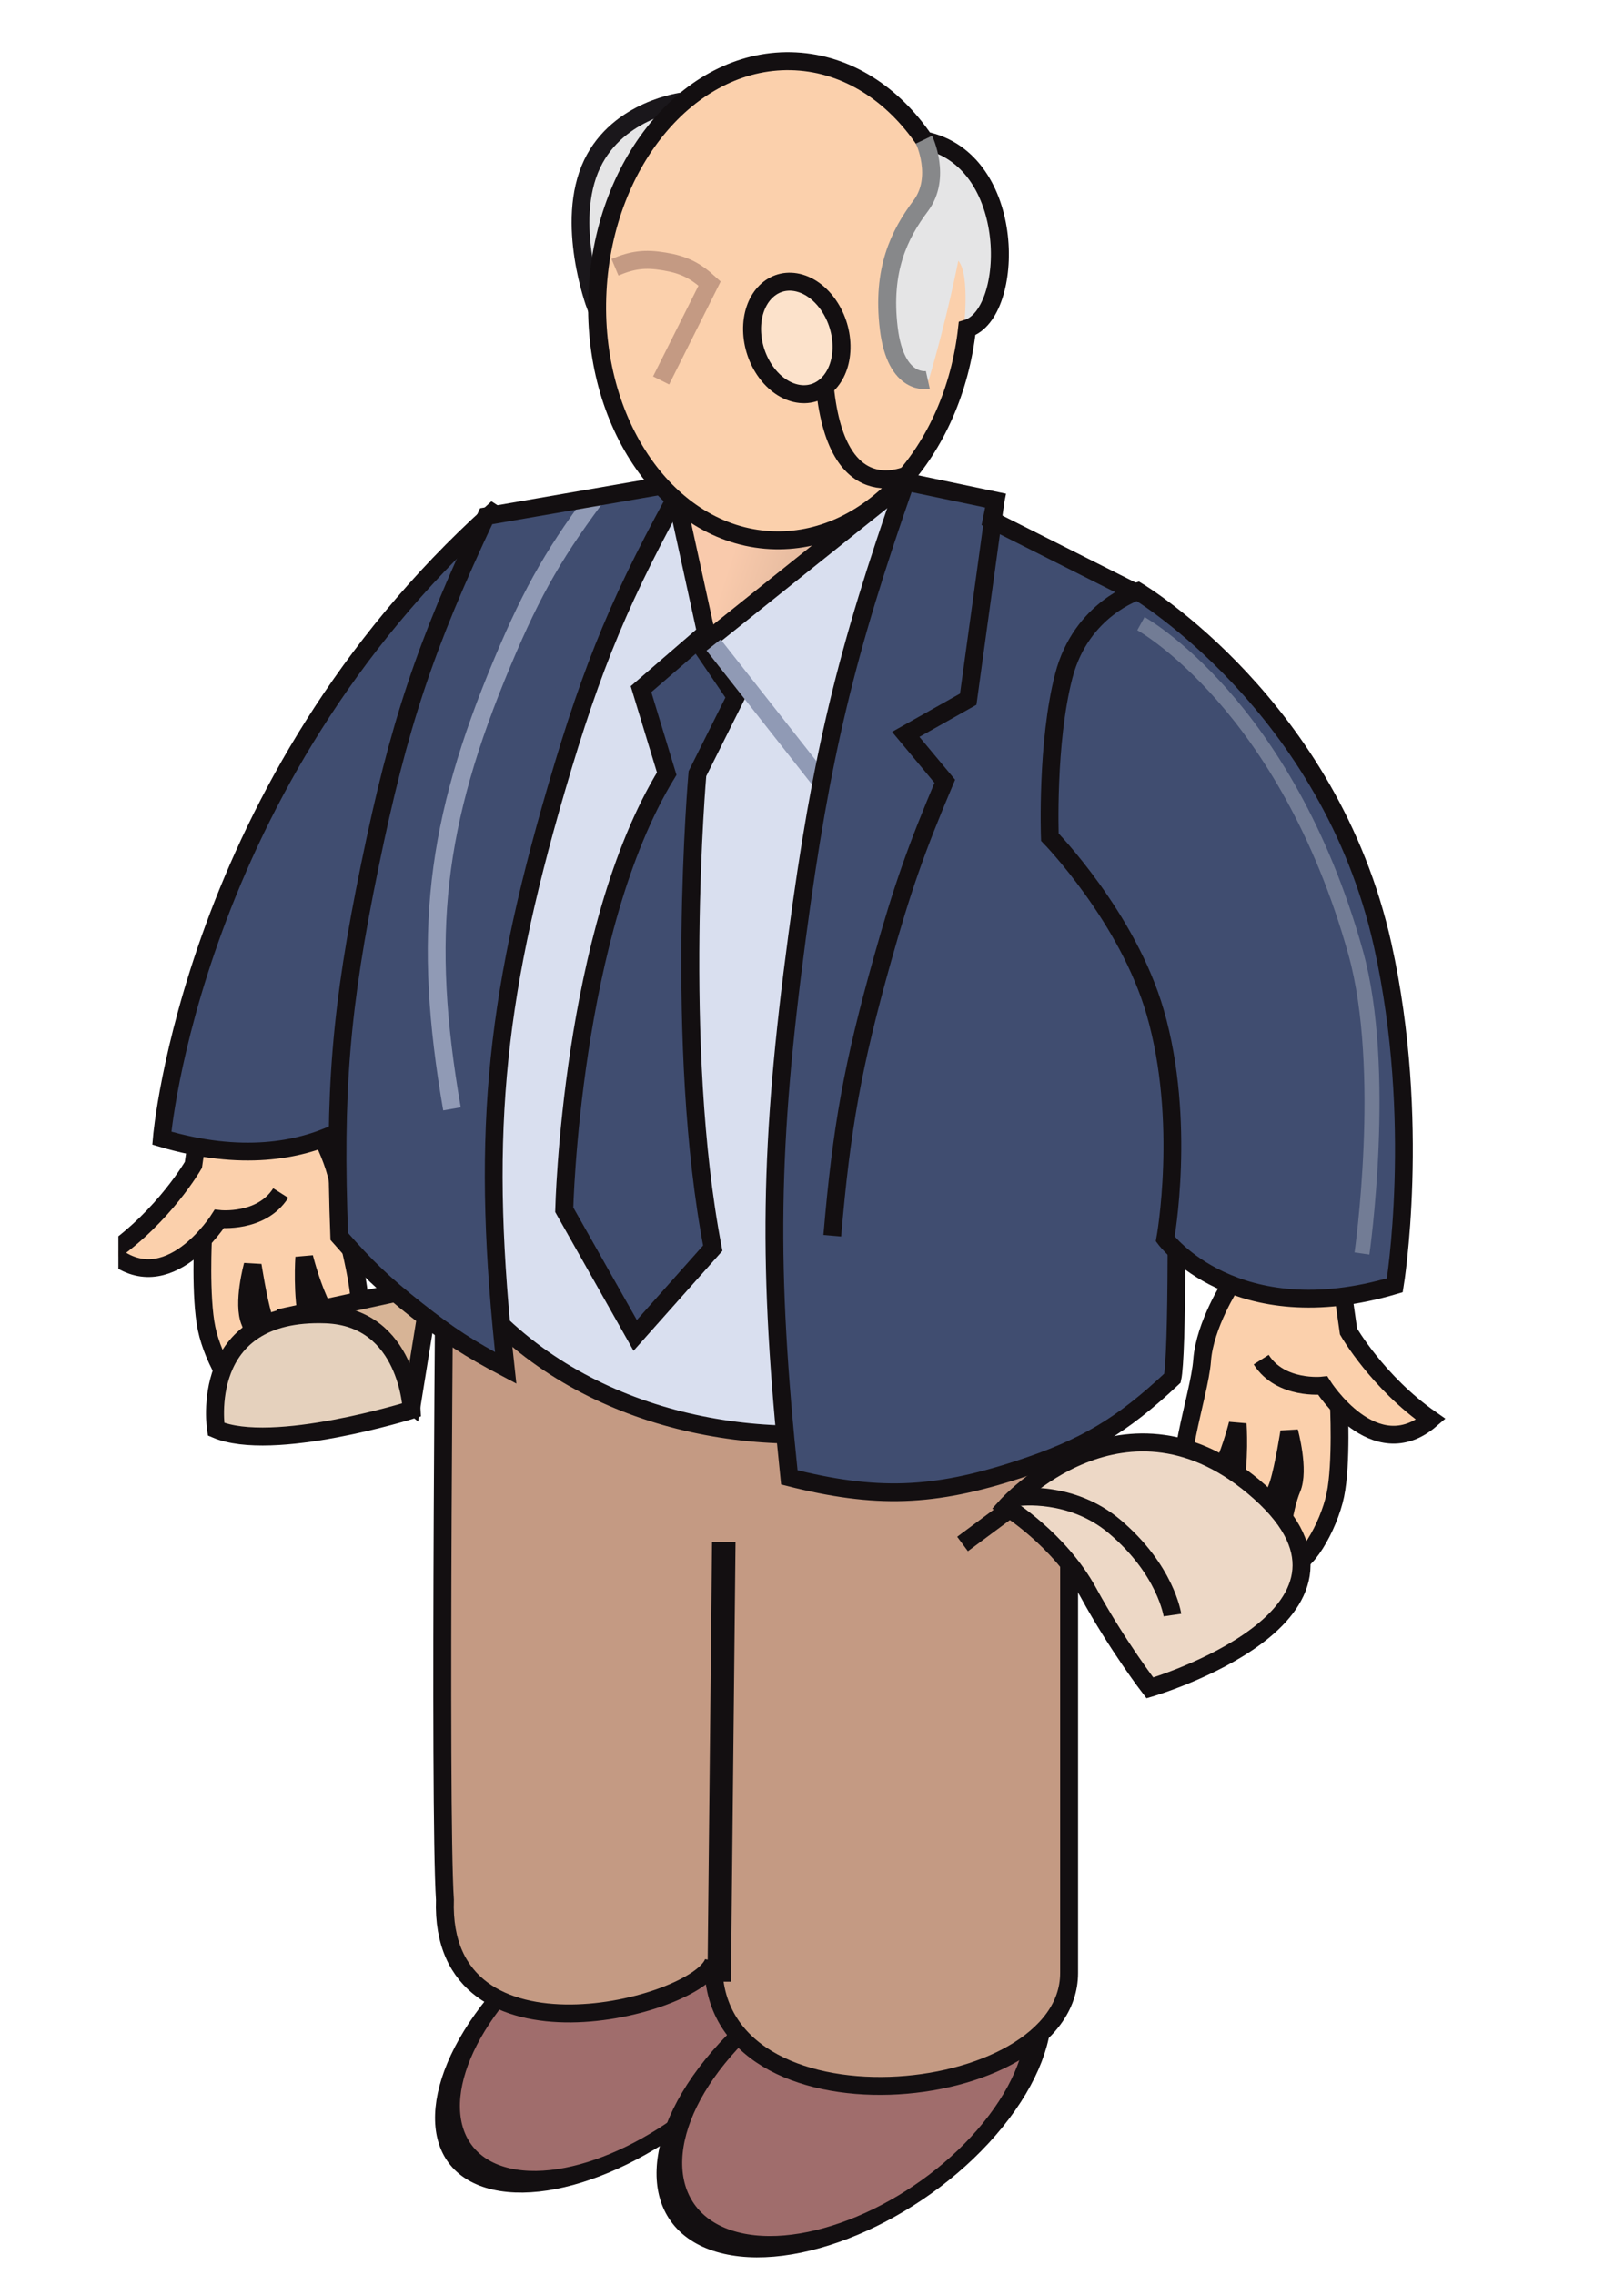 <?xml version="1.0" encoding="UTF-8" standalone="no"?>
<!DOCTYPE svg PUBLIC "-//W3C//DTD SVG 1.1//EN" "http://www.w3.org/Graphics/SVG/1.1/DTD/svg11.dtd">
<svg width="200px" height="280px" viewBox="0 0 202 331" version="1.1" xmlns="http://www.w3.org/2000/svg" xmlns:xlink="http://www.w3.org/1999/xlink" xml:space="preserve" xmlns:serif="http://www.serif.com/" style="fill-rule:evenodd;clip-rule:evenodd;stroke-miterlimit:3.864;">
    <g id="ArtBoard1" transform="matrix(0.458,0,0,0.754,-101.247,-354.661)">
        <rect x="221.109" y="470.495" width="438.972" height="438.972" style="fill:none;"/>
        <clipPath id="_clip1">
            <rect x="221.109" y="470.495" width="438.972" height="438.972"/>
        </clipPath>
        <g clip-path="url(#_clip1)">
            <g transform="matrix(2.285,0,0,1.542,-1611.41,-2096.8)">
                <g transform="matrix(0.8,0,0,0.72,-1311.27,791.644)">
                    <g transform="matrix(0.497,0.113,-0.477,0.589,2009.24,317.099)">
                        <circle cx="2941.3" cy="1555" r="44.343" style="fill:rgb(160,109,108);stroke:rgb(19,15,17);stroke-width:6.28px;"/>
                    </g>
                    <g transform="matrix(0.545,0.124,-0.477,0.589,1908.21,295.933)">
                        <circle cx="2941.3" cy="1555" r="44.343" style="fill:rgb(160,109,108);stroke:rgb(19,15,17);stroke-width:6.16px;"/>
                    </g>
                    <g transform="matrix(2.73,0,0,2.73,2698.34,1585.09)">
                        <path d="M0,-60.084C5.061,-70.856 34.258,-67.365 39.758,-53.063L39.758,-10.776C39.758,-2.169 16.834,0 17.108,-11.471C16.12,-8.585 -0.38,-4.31 0,-15.438C-0.38,-21.168 0,-60.084 0,-60.084Z" style="fill:rgb(196,154,131);fill-rule:nonzero;stroke:rgb(19,15,17);stroke-width:1.14px;"/>
                    </g>
                    <g transform="matrix(2.219,0,0,0.902,-3345.83,147.781)">
                        <path d="M2745.32,1562.53L2745.68,1477.8" style="fill:none;stroke:rgb(19,15,17);stroke-width:1.84px;"/>
                    </g>
                </g>
                <g transform="matrix(-34.12,0,0,30.72,835.533,1822.96)">
                    <path d="M0.664,-0.577L0.691,-0.393C0.691,-0.393 0.842,-0.11 1,-0.044C0.842,0.101 0.638,-0.11 0.638,-0.11C0.638,-0.11 0.651,0.136 0.624,0.265C0.597,0.393 0.495,0.571 0.436,0.544C0.377,0.518 0.414,0.313 0.447,0.238C0.479,0.162 0.436,0.007 0.436,0.007C0.436,0.007 0.414,0.146 0.393,0.216C0.371,0.286 0.259,0.518 0.193,0.459C0.128,0.4 0.183,0.356 0.209,0.243C0.236,0.13 0.226,-0.025 0.226,-0.025C0.226,-0.025 0.134,0.345 0.027,0.259C-0.053,0.195 0.07,-0.138 0.081,-0.284C0.091,-0.43 0.199,-0.595 0.199,-0.595L0.664,-0.577Z" style="fill:rgb(251,208,172);fill-rule:nonzero;"/>
                </g>
                <g transform="matrix(-0.353,2.228,2.475,0.318,824.635,1818.71)">
                    <path d="M-4.949,-5.348L-2.875,-5.348C-2.875,-5.348 0.152,-6.553 2.611,-9.193C4.84,-5.702 -0.102,-3.498 -0.102,-3.498C-0.102,-3.498 -0.174,-1.146 -2.011,-0.317" style="fill:none;fill-rule:nonzero;stroke:rgb(19,15,17);stroke-width:0.99px;"/>
                </g>
                <g transform="matrix(2.5,0,0,2.251,813.763,1825.6)">
                    <path d="M0,-2.675C0,-2.675 -0.173,0.678 0.194,2.437C0.56,4.196 1.953,6.626 2.759,6.259C3.565,5.892 3.052,3.096 2.612,2.071C2.172,1.045 2.759,-1.081 2.759,-1.081C2.759,-1.081 3.052,0.825 3.345,1.777C3.639,2.73 5.178,5.892 6.068,5.087C6.958,4.28 6.214,3.683 5.848,2.144C5.482,0.604 5.628,-1.521 5.628,-1.521C5.628,-1.521 6.875,3.536 8.34,2.364C9.434,1.489 7.754,-3.06 7.607,-5.05C7.46,-7.039 5.995,-9.301 5.995,-9.301" style="fill:none;fill-rule:nonzero;stroke:rgb(19,15,17);stroke-width:0.99px;"/>
                </g>
                <g transform="matrix(-33.063,-7.976,-8.859,29.768,852.223,1773.8)">
                    <path d="M0.966,1.383C0.289,1.401 0.114,0.96 0.114,0.96C0.114,0.96 0.137,0.694 0.128,0.234C0.121,-0.169 0.009,-0.539 0.009,-0.539C0.009,-0.539 -0.041,-0.903 0.098,-1.147C0.237,-1.392 0.326,-1.419 0.326,-1.419C1.222,-0.036 0.966,1.383 0.966,1.383Z" style="fill:rgb(64,77,112);fill-rule:nonzero;"/>
                </g>
                <g transform="matrix(2.5,0,0,2.251,854.009,1813.2)">
                    <path d="M0,-37.427C-16.744,-22.315 -18.396,-2.639 -18.396,-2.639C-9.505,0 -5.621,-5.215 -5.621,-5.215C-5.621,-5.215 -4.988,-8.81 -3.24,-14.867C-1.709,-20.167 1.08,-24.667 1.08,-24.667C1.08,-24.667 3.032,-29.301 2.061,-33.027C1.089,-36.753 0,-37.427 0,-37.427Z" style="fill:none;fill-rule:nonzero;stroke:rgb(19,15,17);stroke-width:0.99px;"/>
                </g>
                <g transform="matrix(18.771,-0.59,-0.656,-16.901,826.986,1833.7)">
                    <path d="M-0,0.26L0.826,-0.44L1,0.44L-0,0.26Z" style="fill:rgb(215,180,150);fill-rule:nonzero;"/>
                </g>
                <g transform="matrix(2.5,0,0,2.251,826.815,1837.01)">
                    <path d="M0,-3.426L7.462,-5.04L6.386,1.614L0,-3.426Z" style="fill:none;fill-rule:nonzero;stroke:rgb(19,15,17);stroke-width:1px;"/>
                </g>
                <g transform="matrix(19.769,17.044,18.93,-17.799,818.169,1830.36)">
                    <path d="M0.305,-0.456C0.598,-0.346 0.955,0.302 0.955,0.302C0.955,0.302 0.618,0.629 0.305,0.351C0.295,0.343 0.286,0.334 0.277,0.325C-0.167,-0.1 0.305,-0.456 0.305,-0.456Z" style="fill:rgb(229,209,189);fill-rule:nonzero;"/>
                </g>
                <g transform="matrix(2.5,0,0,2.251,842.778,1834.15)">
                    <path d="M0,3.158C0,3.158 -0.192,-1.98 -4.771,-2.152C-11.964,-2.421 -10.887,4.234 -10.887,4.234C-7.731,5.579 0,3.158 0,3.158Z" style="fill:none;fill-rule:nonzero;stroke:rgb(19,15,17);stroke-width:1px;"/>
                </g>
                <g transform="matrix(-4.155,12.823,14.242,3.741,875.281,1684.21)">
                    <path d="M0.221,-0.455C0.822,-0.553 1.488,-0.053 1.488,-0.053C1.488,-0.053 0.664,0.163 0.221,0.307C-0.222,0.451 -0.582,0.2 -0.582,0.2C-0.582,0.2 -0.343,-0.363 0.221,-0.455Z" style="fill:rgb(229,229,230);fill-rule:nonzero;"/>
                </g>
                <g transform="matrix(-2.297,-0.888,-0.986,2.068,861.054,1699.49)">
                    <path d="M-3.31,-12.053C-3.31,-12.053 -0.167,-10.241 -0.031,-6.857C0.114,-3.243 -3.31,0.323 -3.31,0.323C-3.31,0.323 -3.986,-4.688 -4.518,-7.402C-5.049,-10.116 -3.31,-12.053 -3.31,-12.053Z" style="fill:none;fill-rule:nonzero;stroke:rgb(26,23,27);stroke-width:0.99px;"/>
                </g>
                <g transform="matrix(2.5,0,0,2.251,-2807.88,59.103)">
                    <clipPath id="_clip2">
                        <path d="M1466.67,744.179C1461.09,750.443 1457.32,768.164 1460.46,779.906C1468,798.669 1496.59,794.97 1497.09,784.469C1499.09,747.967 1501.31,741.903 1482.21,739.683C1481.93,739.651 1481.63,739.635 1481.3,739.635C1476.85,739.635 1468.21,742.441 1466.67,744.179Z" clip-rule="nonzero"/>
                    </clipPath>
                    <g clip-path="url(#_clip2)">
                        <g transform="matrix(-40.444,-9.337,-9.337,40.444,1498.99,776.673)">
                            <rect x="-0.043" y="-0.829" width="1.075" height="1.513" style="fill:rgb(217,223,239);"/>
                        </g>
                    </g>
                </g>
                <g transform="matrix(2.199,1.071,1.189,-1.98,835.779,1791.36)">
                    <path d="M7.485,-7.645C-0.871,1.187 -5.983,18.571 -4.055,26.733C-3.48,29.166 3.703,36.574 7.485,38.085C25.334,45.214 26.272,38.823 41.873,5.765C46.428,-3.709 23.041,-20.562 7.485,-7.645Z" style="fill:none;fill-rule:nonzero;stroke:rgb(19,15,17);stroke-width:1px;"/>
                </g>
                <g transform="matrix(26.255,7.681,8.531,-23.639,878.398,1730.78)">
                    <path d="M0.001,0.146L0.368,-0.481L1.001,0.481L0.001,0.146Z" style="fill:url(#_Linear3);fill-rule:nonzero;stroke:rgb(19,15,17);stroke-width:0.09px;"/>
                </g>
                <g transform="matrix(31.863,9.321,10.353,-28.687,862.781,1783.95)">
                    <path d="M0.001,1.146L0.211,0.846C0.033,0.103 0.365,-1.006 0.365,-1.006L0.806,-1.411L1.001,-0.967C0.587,-0.217 0.332,0.885 0.332,0.885L0.385,1.238L0.161,1.411L0.001,1.146Z" style="fill:rgb(64,77,112);fill-rule:nonzero;"/>
                </g>
                <g transform="matrix(2.5,0,0,2.251,882.527,1831.94)">
                    <path d="M0,-38.636L-3.139,-35.924L-1.708,-31.225C-7.052,-22.494 -7.411,-6.985 -7.411,-6.985L-3.463,0L0.854,-4.849C-1.319,-16.119 0,-31.225 0,-31.225L2.136,-35.496L0,-38.636Z" style="fill:none;fill-rule:nonzero;stroke:rgb(19,15,17);stroke-width:1px;"/>
                </g>
                <g transform="matrix(2.5,0,0,2.251,884.778,1748.65)">
                    <path d="M0,-1.377L6.114,6.384L11.359,-7.761" style="fill:none;fill-rule:nonzero;stroke:rgb(144,154,181);stroke-width:1px;"/>
                </g>
                <g transform="matrix(72.411,89.733,99.665,-65.195,880.001,1745.74)">
                    <path d="M0.343,-0.084C0.515,-0.249 0.625,-0.331 0.831,-0.45C0.909,-0.386 0.945,-0.332 0.976,-0.236C1.001,-0.161 1.005,-0.113 0.995,-0.035C0.962,0.003 0.412,0.395 0.249,0.45L0.092,0.369L0.077,0.386L0,0.316C0.117,0.147 0.194,0.057 0.343,-0.084Z" style="fill:rgb(64,77,112);fill-rule:nonzero;"/>
                </g>
                <g transform="matrix(2.5,0,0,2.251,911.51,1852.45)">
                    <path d="M0,-56.566C-3.349,-47.005 -4.704,-41.343 -6.044,-31.302C-7.598,-19.67 -7.695,-12.889 -6.479,-1.218C-1.659,0 1.536,-0.109 6.262,-1.652C9.958,-2.86 12.006,-4.073 14.841,-6.734C15.369,-9.124 15.098,-42.415 12.563,-50.522L4.78,-54.433L4.998,-55.519L0,-56.566Z" style="fill:none;fill-rule:nonzero;stroke:rgb(19,15,17);stroke-width:0.99px;"/>
                </g>
                <g transform="matrix(2.5,0,0,2.251,924.003,1819.47)">
                    <path d="M0,-40.869L-1.521,-29.827L-4.998,-27.871L-2.825,-25.264C-4.423,-21.49 -5.193,-19.294 -6.301,-15.348C-7.946,-9.491 -8.568,-6.061 -9.086,0" style="fill:none;fill-rule:nonzero;stroke:rgb(19,15,17);stroke-width:0.99px;"/>
                </g>
                <g transform="matrix(2.5,0,0,2.251,-2807.88,59.103)">
                    <clipPath id="_clip4">
                        <path d="M1464.46,742.116C1461.06,749.333 1459.6,753.712 1457.99,761.53C1456.37,769.434 1455.98,774.09 1456.29,782.157C1457.81,783.897 1458.77,784.811 1460.59,786.244C1462.4,787.671 1463.51,788.389 1465.55,789.463C1464.17,776.925 1464.84,769.352 1468.37,757.248C1470.39,750.329 1472,746.495 1475.5,740.199L1464.46,742.116Z" clip-rule="nonzero"/>
                    </clipPath>
                    <g clip-path="url(#_clip4)">
                        <g transform="matrix(22.891,31.507,31.507,-22.891,1456.33,748.02)">
                            <rect x="0" y="-0.516" width="1" height="1.032" style="fill:rgb(64,77,112);"/>
                        </g>
                        <g transform="matrix(1,0,0,1,1470.94,774.985)">
                            <path d="M0,-34.568C-2.646,-31.091 -3.916,-28.897 -5.61,-24.869C-9.395,-15.872 -10.105,-9.618 -8.435,0" style="fill:rgb(64,77,112);fill-rule:nonzero;stroke:rgb(144,154,181);stroke-width:0.99px;"/>
                        </g>
                    </g>
                </g>
                <g transform="matrix(2.5,0,0,2.251,880.746,1836.01)">
                    <path d="M0,-49.264C-3.506,-42.968 -5.11,-39.134 -7.131,-32.217C-10.668,-20.11 -11.332,-12.538 -9.956,0C-11.996,-1.074 -13.103,-1.792 -14.914,-3.22C-16.731,-4.653 -17.692,-5.566 -19.217,-7.307C-19.523,-15.373 -19.139,-20.028 -17.513,-27.934C-15.906,-35.751 -14.447,-40.13 -11.042,-47.348L0,-49.264Z" style="fill:none;fill-rule:nonzero;stroke:rgb(19,15,17);stroke-width:0.99px;"/>
                </g>
                <g transform="matrix(50.213,17.354,19.275,-45.209,868.774,1695.7)">
                    <path d="M0.039,-0.108C0.144,-0.433 0.435,-0.631 0.687,-0.549C0.928,-0.47 1.047,-0.167 0.966,0.144C1.067,0.223 0.933,0.599 0.689,0.558C0.57,0.641 0.432,0.671 0.304,0.63C0.298,0.627 0.292,0.625 0.285,0.623C0.046,0.531 -0.064,0.209 0.039,-0.108Z" style="fill:rgb(251,208,172);fill-rule:nonzero;"/>
                </g>
                <g transform="matrix(15.626,0,0,-14.069,908.915,1699.53)">
                    <path d="M0.299,0.636C0.193,0.452 -0.051,0.174 0.009,-0.462C0.066,-1.055 0.369,-0.918 0.369,-0.918C0.532,-0.375 0.634,0.147 0.634,0.147C0.744,0.019 0.68,-0.485 0.68,-0.485C0.68,-0.485 0.692,-0.479 0.711,-0.465C0.711,-0.462 0.711,-0.459 0.712,-0.456C0.718,-0.454 0.724,-0.452 0.729,-0.45C0.845,-0.355 1.114,-0.058 0.947,0.572C0.809,1.095 0.392,1.178 0.392,1.178C0.392,1.178 0.444,0.887 0.299,0.636Z" style="fill:rgb(229,229,230);fill-rule:nonzero;"/>
                </g>
                <g transform="matrix(2.5,0,0,2.251,868.631,1703.65)">
                    <path d="M0,-1.068C0.385,-8.418 5.318,-14.134 11.019,-13.835C13.914,-13.684 16.45,-12.01 18.195,-9.437C23.416,-8.372 23.218,0.221 20.563,1.023C19.802,7.881 15.063,13.066 9.625,12.782C3.925,12.482 -0.385,6.282 0,-1.068Z" style="fill:none;fill-rule:nonzero;stroke:rgb(19,15,17);stroke-width:1px;"/>
                </g>
                <g transform="matrix(2.5,0,0,2.251,871.059,1711.32)">
                    <path d="M0,-5.795C0.988,-6.212 1.672,-6.293 2.73,-6.119C3.814,-5.94 4.454,-5.63 5.265,-4.888L2.566,0.498" style="fill:none;fill-rule:nonzero;stroke:rgb(196,154,131);stroke-width:1px;"/>
                </g>
                <g transform="matrix(2.008,-1.341,-1.49,-1.808,925.225,1861.73)">
                    <path d="M-0.892,2.701L8.172,2.701" style="fill:none;fill-rule:nonzero;stroke:rgb(19,15,17);stroke-width:1px;"/>
                </g>
                <g transform="matrix(12.352,-0.388,-0.431,-11.121,890.194,1707.75)">
                    <path d="M0,0.142C-0.005,-0.204 0.214,-0.53 0.491,-0.587C0.767,-0.644 0.994,-0.409 1,-0.063C1.005,0.283 0.785,0.61 0.509,0.667C0.486,0.671 0.464,0.674 0.442,0.675C0.197,0.683 0.005,0.46 0,0.142Z" style="fill:rgb(252,226,203);fill-rule:nonzero;"/>
                </g>
                <g transform="matrix(-0.417,2.219,2.465,0.376,898.427,1701.76)">
                    <path d="M2.487,-2.944C0.806,-3.263 -0.557,-2.392 -0.557,-0.999C-0.557,0.395 0.806,1.783 2.487,2.102C4.169,2.421 5.532,1.55 5.533,0.157C5.532,-1.237 4.169,-2.625 2.487,-2.944Z" style="fill:none;fill-rule:nonzero;stroke:rgb(19,15,17);stroke-width:1px;"/>
                </g>
                <g transform="matrix(1.803,1.559,1.731,-1.624,908.165,1711.65)">
                    <path d="M-1.788,-2.707C3.679,-7.373 5.06,-2.707 5.06,-2.707" style="fill:none;fill-rule:nonzero;stroke:rgb(19,15,17);stroke-width:1px;"/>
                </g>
                <g transform="matrix(2.5,0,0,2.251,914.049,1713.26)">
                    <path d="M0,-13.748C0,-13.748 1.003,-11.652 -0.183,-10.071C-1.369,-8.49 -2.356,-6.514 -1.961,-3.257C-1.566,0 0.212,-0.395 0.212,-0.395" style="fill:none;fill-rule:nonzero;stroke:rgb(135,136,138);stroke-width:1px;"/>
                </g>
                <g transform="matrix(34.12,0,0,-30.72,949.985,1843.81)">
                    <path d="M0.081,0.284C0.07,0.138 -0.053,-0.195 0.027,-0.259C0.134,-0.345 0.226,0.026 0.226,0.026C0.226,0.026 0.236,-0.13 0.21,-0.243C0.183,-0.356 0.128,-0.399 0.193,-0.459C0.259,-0.517 0.371,-0.286 0.393,-0.216C0.414,-0.146 0.436,-0.007 0.436,-0.007C0.436,-0.007 0.479,-0.162 0.447,-0.237C0.414,-0.313 0.377,-0.517 0.436,-0.545C0.495,-0.571 0.597,-0.393 0.624,-0.264C0.651,-0.136 0.638,0.11 0.638,0.11C0.638,0.11 0.842,-0.101 1,0.044C0.842,0.11 0.691,0.393 0.691,0.393L0.664,0.578L0.199,0.596C0.199,0.596 0.091,0.43 0.081,0.284Z" style="fill:rgb(251,208,172);fill-rule:nonzero;"/>
                </g>
                <g transform="matrix(0.353,2.228,2.475,-0.318,984.631,1835.8)">
                    <path d="M-4.639,-4.292L-2.565,-4.292C-2.565,-4.292 0.462,-3.087 2.921,-0.447C5.15,-3.939 0.208,-6.142 0.208,-6.142C0.208,-6.142 0.136,-8.494 -1.701,-9.323" style="fill:none;fill-rule:nonzero;stroke:rgb(19,15,17);stroke-width:0.99px;"/>
                </g>
                <g transform="matrix(2.5,0,0,2.251,971.754,1846.44)">
                    <path d="M0,-2.675C0,-2.675 0.173,0.678 -0.194,2.437C-0.56,4.196 -1.953,6.626 -2.759,6.259C-3.565,5.892 -3.052,3.096 -2.612,2.071C-2.173,1.045 -2.759,-1.081 -2.759,-1.081C-2.759,-1.081 -3.052,0.825 -3.346,1.777C-3.639,2.73 -5.178,5.892 -6.068,5.087C-6.958,4.28 -6.215,3.683 -5.848,2.144C-5.481,0.604 -5.628,-1.521 -5.628,-1.521C-5.628,-1.521 -6.875,3.536 -8.34,2.364C-9.434,1.489 -7.754,-3.06 -7.607,-5.05C-7.461,-7.039 -5.995,-9.301 -5.995,-9.301" style="fill:none;fill-rule:nonzero;stroke:rgb(19,15,17);stroke-width:0.99px;"/>
                </g>
                <g transform="matrix(39.516,-9.533,-10.588,-35.578,937.245,1788.72)">
                    <path d="M0.188,1.055C0.072,0.85 -0,0.537 -0,0.537C-0,0.537 0.186,0.206 0.192,-0.131C0.199,-0.516 0.026,-0.883 0.026,-0.883C0.026,-0.883 0.173,-1.252 0.739,-1.237C0.739,-1.237 0.972,-0.723 0.998,-0.111C1.034,0.722 0.505,1.267 0.505,1.267C0.505,1.267 0.304,1.259 0.188,1.055Z" style="fill:rgb(64,77,112);fill-rule:nonzero;"/>
                </g>
                <g transform="matrix(0.8,0,0,0.72,-1236.09,-106.61)">
                    <path d="M2725.39,2568.73C2725.39,2568.73 2750.65,2582.7 2762.73,2625.9C2768.41,2646.24 2763.83,2678.2 2763.83,2678.2" style="fill:none;stroke:rgb(114,124,149);stroke-width:2.61px;"/>
                </g>
                <g transform="matrix(2.5,0,0,2.251,943.784,1831.61)">
                    <path d="M0,-41.221C0,-41.221 10.677,-34.851 13.634,-21.53C15.806,-11.746 14.304,-2.639 14.304,-2.639C5.414,0 1.529,-5.215 1.529,-5.215C1.529,-5.215 2.72,-11.746 0.972,-17.804C-0.558,-23.104 -4.892,-27.552 -4.892,-27.552C-4.892,-27.552 -5.086,-32.797 -4.114,-36.524C-3.143,-40.249 0,-41.221 0,-41.221Z" style="fill:none;fill-rule:nonzero;stroke:rgb(19,15,17);stroke-width:0.99px;"/>
                </g>
                <g transform="matrix(40.773,-1.282,-1.424,-36.709,925.761,1860.96)">
                    <path d="M0,0.207C0,0.207 0.177,0.09 0.27,-0.095C0.362,-0.28 0.468,-0.428 0.468,-0.428C0.468,-0.428 1.322,-0.209 0.866,0.226C0.73,0.357 0.595,0.405 0.474,0.409C0.203,0.419 0,0.207 0,0.207Z" style="fill:rgb(237,216,198);fill-rule:nonzero;"/>
                </g>
                <g transform="matrix(-1.958,1.399,1.554,1.763,976.077,1843.38)">
                    <path d="M18.617,-9.109C18.617,-9.109 8.766,-10.817 7.057,-0.966C5.3,9.167 18.617,3.76 18.617,3.76C18.617,3.76 18.575,0.794 17.999,-2.528C17.424,-5.851 18.617,-9.109 18.617,-9.109Z" style="fill:none;fill-rule:nonzero;stroke:rgb(19,15,17);stroke-width:1px;"/>
                </g>
                <g transform="matrix(2.5,0,0,2.251,948.606,1851.31)">
                    <path d="M0,6.943C0,6.943 -0.36,4.423 -3.239,2.003C-5.622,0 -8.54,0.383 -8.54,0.383" style="fill:none;fill-rule:nonzero;stroke:rgb(19,15,17);stroke-width:0.99px;"/>
                </g>
            </g>
        </g>
    </g>
    <defs>
        <linearGradient id="_Linear3" x1="0" y1="0" x2="1" y2="0" gradientUnits="userSpaceOnUse" gradientTransform="matrix(1,5.55112e-17,5.55112e-17,-1,0,0)"><stop offset="0" style="stop-color:rgb(249,202,172);stop-opacity:1"/><stop offset="0.35" style="stop-color:rgb(249,202,172);stop-opacity:1"/><stop offset="1" style="stop-color:rgb(212,173,148);stop-opacity:1"/></linearGradient>
    </defs>
</svg>
